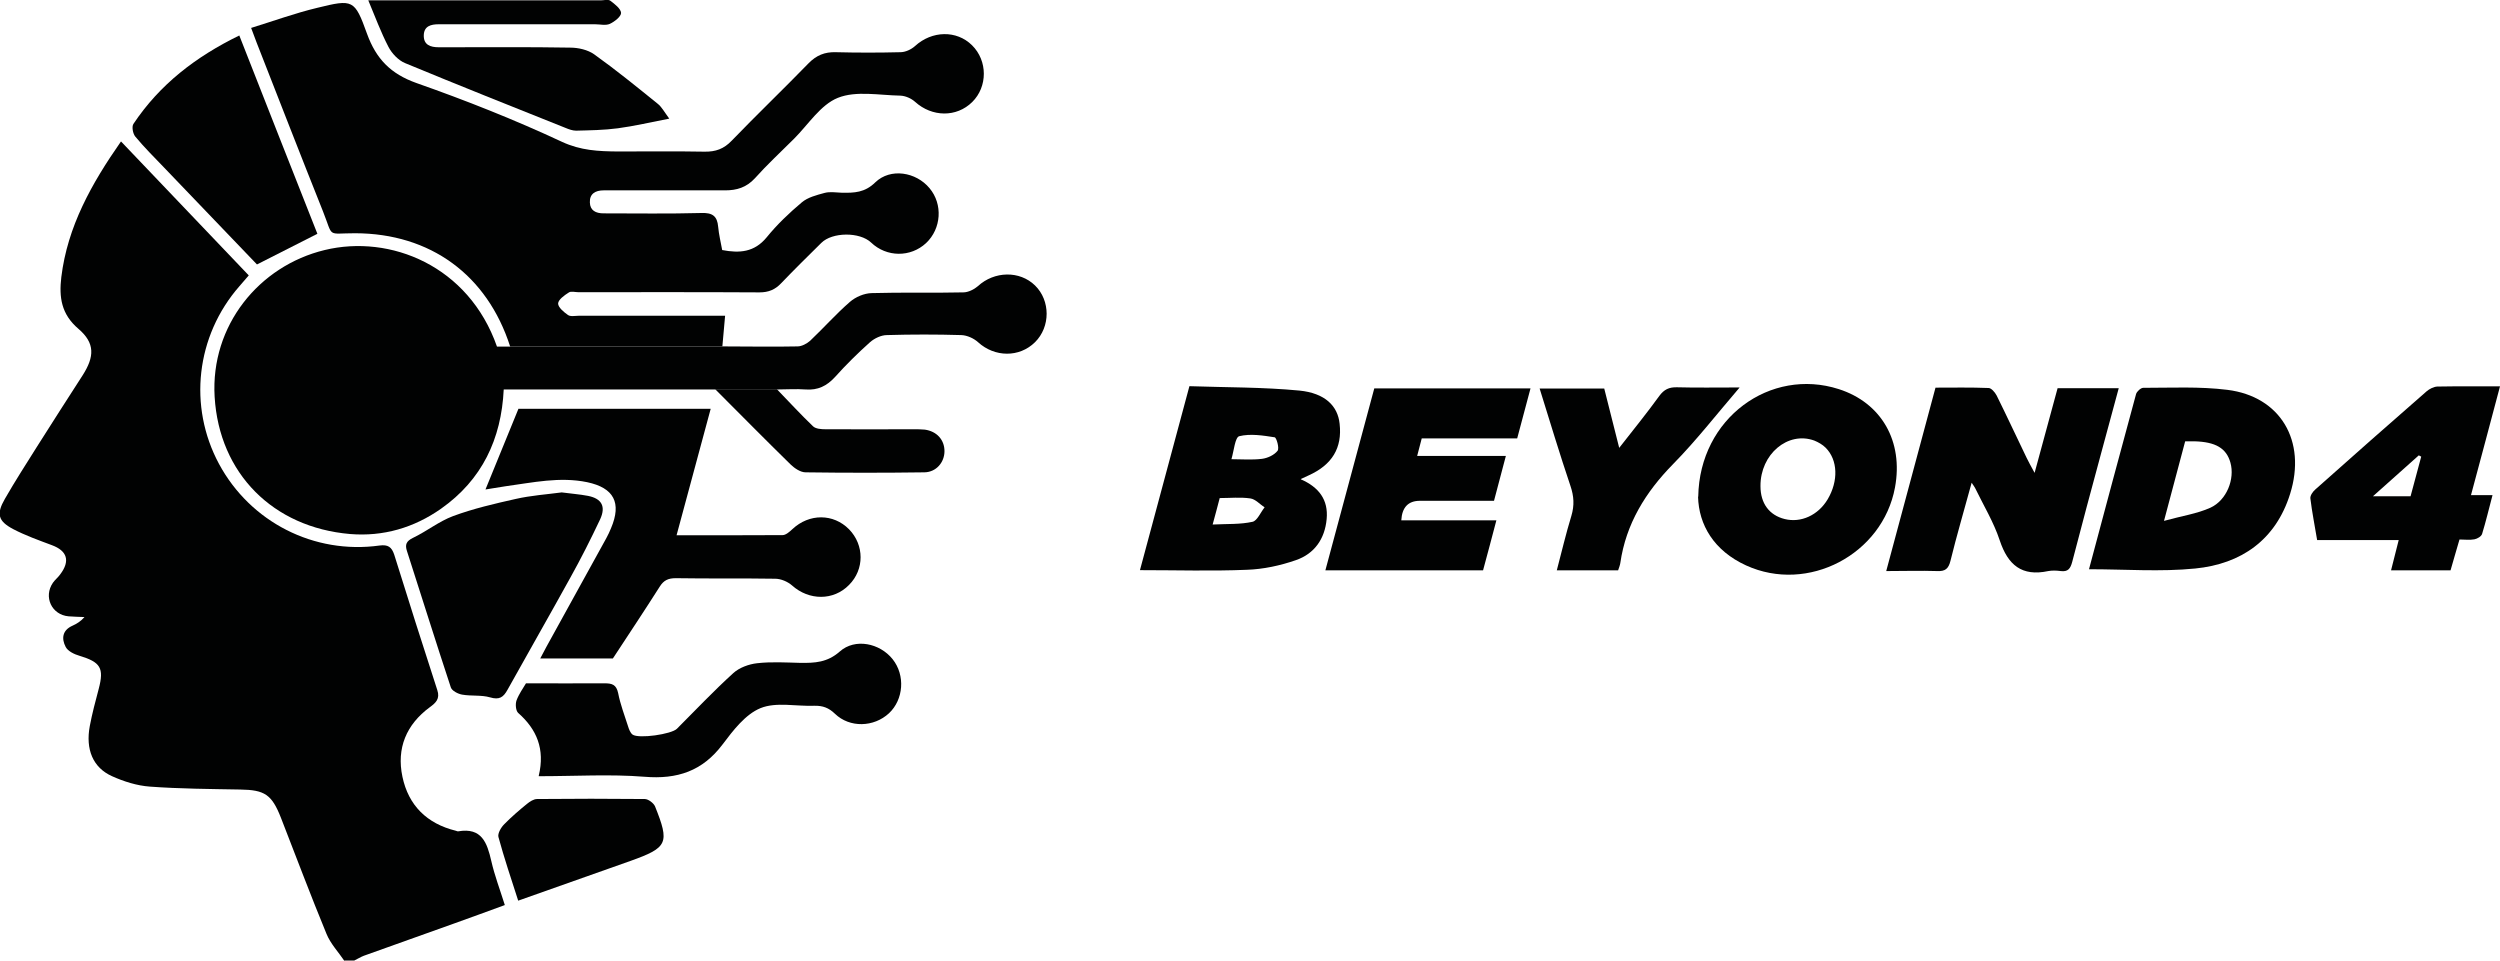 <?xml version="1.0" encoding="UTF-8"?>
<svg id="Layer_1" xmlns="http://www.w3.org/2000/svg" viewBox="0 0 136.98 52.65">
  <defs>
    <style>
      .cls-1 {
        fill: #010202;
      }
    </style>
  </defs>
  <g id="MUlpZx">
    <g>
      <path class="cls-1" d="M18.87,52.65c-.33-.49-.76-.94-.98-1.48-.87-2.11-1.67-4.24-2.5-6.37-.5-1.27-.89-1.52-2.23-1.54-1.65-.03-3.31-.04-4.95-.16-.7-.05-1.43-.28-2.07-.57-1.05-.47-1.46-1.47-1.22-2.75.13-.69.31-1.36.49-2.04.3-1.14.1-1.46-1.06-1.81-.28-.08-.63-.25-.75-.48-.24-.46-.19-.92.38-1.17.22-.1.44-.23.65-.47-.29-.01-.58-.02-.87-.04-.93-.08-1.39-1.07-.86-1.84.12-.17.28-.29.4-.46.56-.74.38-1.29-.46-1.6-.72-.27-1.45-.53-2.12-.88-.83-.44-.93-.83-.45-1.66.55-.96,1.15-1.89,1.74-2.83.83-1.32,1.68-2.63,2.52-3.94.65-1.02.68-1.76-.23-2.54-.95-.81-1.07-1.74-.94-2.84.34-2.77,1.65-5.11,3.27-7.43,2.36,2.48,4.66,4.89,7,7.34-.19.22-.35.41-.51.59-2.38,2.72-2.82,6.58-1.12,9.74,1.72,3.19,5.21,4.97,8.8,4.47.46-.06.66.08.8.5.77,2.48,1.56,4.95,2.36,7.42.16.48-.08.7-.41.94-1.29.95-1.83,2.25-1.5,3.81.33,1.57,1.34,2.57,2.93,2.96.04.01.09.04.13.03,1.29-.22,1.58.63,1.81,1.63.18.79.47,1.55.74,2.41-.94.34-1.84.68-2.75,1-1.66.6-3.32,1.18-4.98,1.78-.18.07-.35.18-.52.26h-.54Z"/>
      <path class="cls-1" d="M27.95,18.98c-1.26-3.92-4.37-6.19-8.49-6.2-1.58,0-1.18.27-1.76-1.19-1.23-3.08-2.43-6.17-3.64-9.26-.08-.21-.16-.42-.3-.8,1.23-.38,2.41-.81,3.62-1.1,1.96-.48,2.05-.47,2.73,1.42.5,1.38,1.3,2.2,2.71,2.7,2.7.95,5.38,2.01,7.97,3.22,1.03.48,2.01.52,3.05.53,1.59,0,3.17-.02,4.76.01.61.01,1.06-.15,1.49-.6,1.38-1.43,2.82-2.81,4.21-4.24.43-.44.89-.63,1.5-.61,1.18.03,2.36.03,3.53,0,.28,0,.6-.15.81-.34.92-.84,2.27-.88,3.12-.04.86.85.86,2.27.01,3.11-.86.85-2.2.83-3.13-.01-.21-.19-.53-.33-.81-.34-1.15-.02-2.42-.28-3.42.12-.95.38-1.62,1.46-2.4,2.24-.72.72-1.47,1.41-2.15,2.17-.46.5-.99.66-1.63.66-2.06,0-4.12,0-6.18,0-.16,0-.32,0-.48,0-.45,0-.77.19-.75.66.01.44.32.6.75.6,1.79,0,3.58.03,5.37-.02.6-.02.86.17.91.76.04.42.14.84.22,1.27.94.18,1.76.13,2.44-.7.57-.7,1.23-1.33,1.92-1.91.33-.28.81-.4,1.25-.52.3-.08.63-.02.95-.01.67.01,1.25,0,1.83-.57.83-.8,2.23-.57,2.97.32.74.88.65,2.22-.19,3.01-.85.79-2.16.78-3.01-.03-.62-.59-2.13-.58-2.73.02-.74.73-1.48,1.46-2.2,2.21-.33.35-.69.5-1.19.5-3.31-.02-6.61-.01-9.92-.01-.18,0-.41-.07-.53.02-.24.15-.57.39-.58.6,0,.21.31.47.54.63.14.1.4.04.6.04,2.4,0,4.8,0,7.2,0h.81c-.05.61-.1,1.14-.15,1.68-3.87,0-7.74,0-11.61,0Z"/>
      <path class="cls-1" d="M27.95,18.98c3.87,0,7.74,0,11.61,0,1.38,0,2.76.03,4.14,0,.23,0,.51-.15.69-.31.74-.7,1.42-1.47,2.18-2.13.31-.27.78-.47,1.19-.48,1.67-.05,3.35,0,5.02-.04.27,0,.59-.16.8-.34.9-.83,2.29-.86,3.13-.04.85.83.85,2.27,0,3.11-.86.85-2.21.83-3.12,0-.23-.21-.6-.38-.92-.39-1.36-.04-2.72-.04-4.07,0-.32,0-.69.18-.93.39-.67.6-1.32,1.24-1.92,1.91-.45.49-.94.73-1.61.68-.52-.04-1.04,0-1.56,0-1.13,0-2.25,0-3.38,0h-11.6c-.13,2.72-1.19,4.95-3.43,6.53-1.49,1.05-3.18,1.54-4.99,1.39-4.21-.36-7.17-3.31-7.42-7.52-.23-3.9,2.43-7.17,6.03-8.04,3.59-.87,7.89.86,9.44,5.29h.73Z"/>
      <path class="cls-1" d="M28.42,22.4h10.52c-.63,2.34-1.25,4.62-1.87,6.93,1.89,0,3.85,0,5.81-.01.18,0,.39-.19.54-.33.92-.86,2.24-.86,3.1.01.84.86.85,2.2,0,3.05-.85.87-2.19.86-3.12.03-.24-.21-.61-.37-.93-.37-1.81-.03-3.62,0-5.44-.03-.41,0-.66.11-.88.46-.82,1.29-1.67,2.57-2.57,3.94h-3.98c.13-.24.24-.45.35-.66,1.09-1.98,2.18-3.95,3.27-5.93.1-.18.18-.36.26-.55.59-1.39.16-2.21-1.31-2.52-1.5-.31-2.97.02-4.45.22-.42.06-.84.14-1.12.18.57-1.4,1.17-2.85,1.81-4.43Z"/>
      <path class="cls-1" d="M108.03,26.45c-.41,1.51-.82,2.89-1.16,4.28-.11.44-.29.58-.73.56-.9-.03-1.8,0-2.79,0,.91-3.38,1.8-6.68,2.7-10.05.97,0,1.94-.02,2.91.02.15,0,.35.24.44.41.56,1.13,1.09,2.27,1.64,3.41.11.23.24.46.44.83.45-1.65.85-3.13,1.26-4.64h3.35c-.32,1.19-.64,2.35-.95,3.51-.54,2-1.08,4-1.6,6.01-.1.37-.23.55-.63.5-.22-.03-.46-.04-.68,0-1.45.31-2.21-.33-2.66-1.68-.33-1-.89-1.92-1.35-2.87-.03-.06-.07-.11-.19-.29Z"/>
      <path class="cls-1" d="M71.27,26.26c.99.43,1.52,1.12,1.42,2.18-.1,1.09-.67,1.9-1.68,2.25-.86.3-1.79.5-2.69.53-1.92.08-3.84.02-5.86.02.9-3.34,1.79-6.65,2.71-10.08,2.01.07,4.02.05,6.02.24,1.42.14,2.11.85,2.21,1.82.15,1.32-.41,2.25-1.7,2.83-.12.05-.24.11-.41.19ZM66.44,28.74c.81-.04,1.52,0,2.19-.15.26-.06.44-.52.66-.79-.26-.17-.5-.45-.78-.49-.55-.08-1.11-.02-1.68-.02-.13.49-.24.92-.39,1.46ZM67.46,25.16c.57,0,1.14.05,1.69-.02.31-.04.67-.21.85-.44.11-.14-.06-.73-.16-.74-.64-.1-1.33-.21-1.94-.06-.23.06-.29.8-.43,1.27Z"/>
      <path class="cls-1" d="M114.46,31.19c.86-3.21,1.71-6.41,2.58-9.6.04-.14.26-.34.39-.34,1.54,0,3.09-.08,4.61.11,2.91.36,4.35,2.8,3.44,5.7-.79,2.53-2.68,3.84-5.2,4.09-1.9.19-3.83.04-5.82.04ZM119.73,24.18c-.37,1.39-.73,2.75-1.16,4.36.97-.27,1.81-.39,2.54-.72.9-.41,1.35-1.58,1.1-2.47-.22-.79-.81-1.14-1.98-1.17-.13,0-.27,0-.49,0Z"/>
      <path class="cls-1" d="M81.87,27.44c-1.4,0-2.73,0-4.07,0q-.96,0-1.02,1.07h5.21c-.25.94-.48,1.83-.73,2.74h-8.64c.9-3.34,1.78-6.64,2.68-9.97h8.56c-.24.92-.49,1.82-.73,2.74h-5.23c-.08.31-.16.6-.25.96h4.86c-.22.84-.43,1.62-.65,2.46Z"/>
      <path class="cls-1" d="M93.05,27.21c.07-4.31,3.96-7.09,7.7-5.89,2.34.75,3.55,2.86,3.08,5.39-.68,3.67-4.77,5.82-8.16,4.27-1.77-.81-2.59-2.23-2.63-3.76ZM96.46,26.64c0,.94.48,1.59,1.33,1.8.89.22,1.83-.21,2.35-1.08.6-1.01.56-2.16-.11-2.83-.17-.17-.4-.3-.62-.39-1.45-.53-2.96.75-2.95,2.49Z"/>
      <path class="cls-1" d="M30.78,26.98c.5.07.97.1,1.44.19.75.15.99.58.66,1.29-.51,1.08-1.05,2.15-1.63,3.19-1.13,2.05-2.3,4.09-3.44,6.14-.23.42-.45.57-.96.42-.48-.14-1.02-.06-1.53-.15-.23-.04-.56-.21-.62-.4-.82-2.48-1.6-4.98-2.4-7.46-.12-.36-.04-.55.33-.73.75-.36,1.42-.9,2.19-1.19,1.11-.41,2.27-.68,3.43-.94.83-.19,1.7-.25,2.53-.36Z"/>
      <path class="cls-1" d="M29.52,42.5c.35-1.46-.11-2.54-1.13-3.44-.13-.12-.16-.48-.09-.68.13-.35.36-.67.52-.94,1.46,0,2.88.01,4.3,0,.42,0,.65.07.75.54.12.62.35,1.21.54,1.81.05.16.12.36.25.46.34.24,2.13-.02,2.43-.32,1.02-1.02,2.02-2.08,3.09-3.05.33-.3.85-.49,1.3-.54.78-.09,1.58-.04,2.37-.02.79.01,1.48-.02,2.16-.62.84-.75,2.2-.46,2.9.42.7.88.6,2.21-.2,2.96-.83.77-2.15.81-2.96.03-.34-.33-.67-.45-1.13-.44-.99.04-2.09-.22-2.95.13-.83.34-1.5,1.22-2.08,1.99-1.1,1.46-2.48,1.92-4.28,1.77-1.88-.15-3.79-.03-5.79-.03Z"/>
      <path class="cls-1" d="M13.11,1.94c1.45,3.69,2.86,7.28,4.28,10.87-1.09.55-2.17,1.1-3.31,1.68-1.67-1.74-3.39-3.53-5.1-5.32-.53-.55-1.08-1.1-1.57-1.69-.13-.16-.2-.54-.1-.69,1.44-2.16,3.41-3.68,5.81-4.85Z"/>
      <path class="cls-1" d="M136.98,21.17c-.54,2.03-1.05,3.96-1.59,5.96h1.18c-.2.75-.36,1.44-.57,2.12-.04.14-.26.27-.42.3-.26.05-.53.01-.82.01-.17.6-.34,1.15-.49,1.69h-3.26c.14-.56.27-1.08.42-1.66h-4.47c-.13-.79-.28-1.53-.37-2.28-.02-.15.13-.37.27-.49,2.02-1.8,4.06-3.6,6.1-5.38.15-.13.39-.25.58-.26,1.13-.02,2.26-.01,3.45-.01ZM132.66,25.02s-.08-.05-.13-.07c-.8.72-1.61,1.43-2.51,2.24h2.06c.2-.73.39-1.45.58-2.16Z"/>
      <path class="cls-1" d="M36.67,6.5c-1.03.2-1.92.41-2.82.53-.75.1-1.52.11-2.28.13-.19,0-.39-.07-.58-.15-2.93-1.17-5.87-2.34-8.79-3.55-.37-.15-.73-.53-.92-.9-.41-.79-.72-1.63-1.1-2.54.7,0,1.28,0,1.86,0,3.62,0,7.25,0,10.87,0,.18,0,.41-.07.53.02.24.18.58.44.59.67,0,.2-.36.48-.62.6-.23.1-.53.02-.81.02-2.85,0-5.71,0-8.56,0-.43,0-.8.1-.82.59-.02.54.36.67.82.67.14,0,.27,0,.41,0,2.26,0,4.53-.02,6.79.02.45,0,.97.12,1.32.37,1.19.85,2.33,1.78,3.47,2.7.22.17.36.44.64.82Z"/>
      <path class="cls-1" d="M95.31,21.24c-1.27,1.48-2.38,2.91-3.64,4.19-1.51,1.54-2.58,3.27-2.89,5.42-.02.13-.07.25-.12.4h-3.36c.27-1.02.5-2.01.8-2.99.17-.57.14-1.07-.05-1.63-.59-1.75-1.12-3.51-1.69-5.34h3.54c.25.99.52,2.05.82,3.25.79-1.01,1.52-1.91,2.2-2.85.26-.35.53-.48.96-.47,1.08.03,2.17.01,3.43.01Z"/>
      <path class="cls-1" d="M28.39,49.34c-.39-1.21-.77-2.34-1.08-3.48-.05-.19.14-.52.31-.69.39-.4.82-.77,1.25-1.12.16-.13.37-.27.56-.27,1.97-.02,3.94-.02,5.9,0,.19,0,.48.22.56.4.81,2.02.7,2.26-1.34,2.99-2.02.72-4.04,1.43-6.16,2.18Z"/>
      <path class="cls-1" d="M39.19,21.33c1.13,0,2.25,0,3.38,0,.66.68,1.3,1.38,1.98,2.03.15.14.45.16.69.16,1.61.01,3.21,0,4.82,0,.2,0,.41,0,.61.02.66.09,1.08.56,1.08,1.18,0,.61-.45,1.15-1.1,1.16-2.17.03-4.34.03-6.51,0-.28,0-.6-.22-.81-.42-1.39-1.36-2.75-2.74-4.13-4.12Z"/>
    </g>
  </g>
</svg>